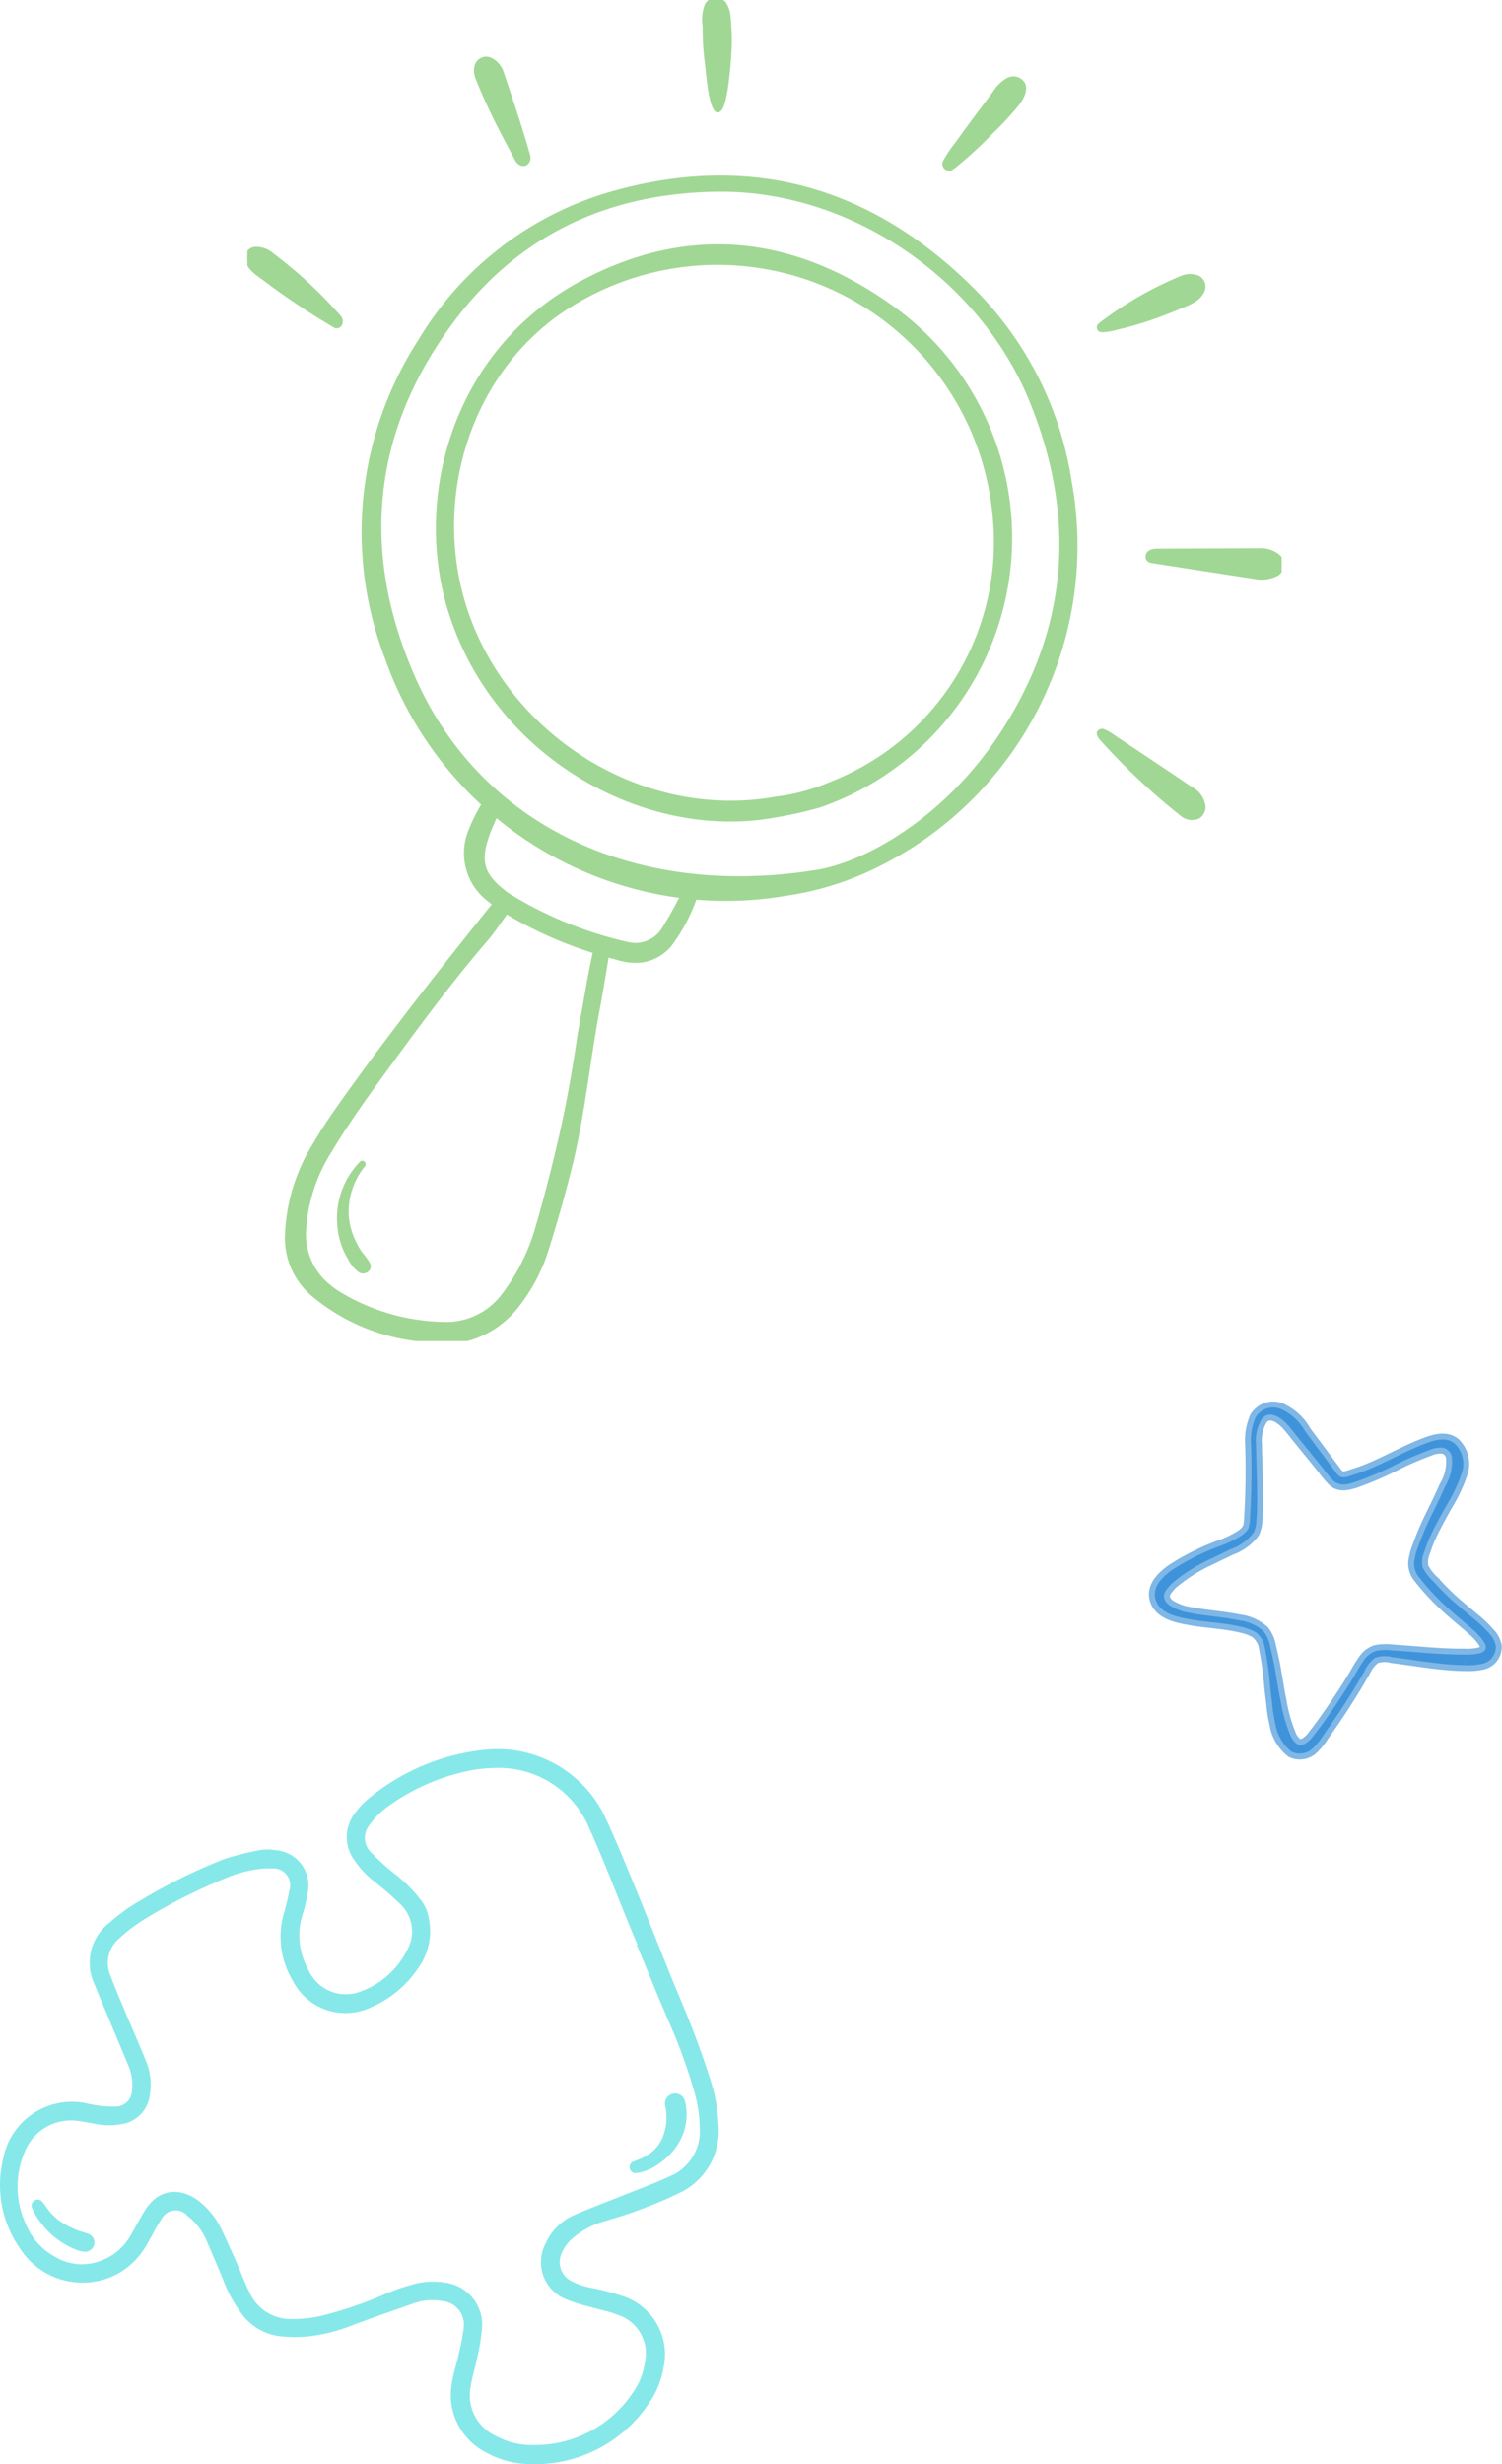<?xml version="1.0" encoding="UTF-8"?>
<svg xmlns="http://www.w3.org/2000/svg" xmlns:xlink="http://www.w3.org/1999/xlink" width="126.972" height="208.3" viewBox="0 0 126.972 208.3">
  <defs>
    <clipPath id="clip-path">
      <rect id="Rectangle_2487" data-name="Rectangle 2487" width="87.438" height="113.369" fill="#43b02a" stroke="#43b02a" stroke-width="0.4"></rect>
    </clipPath>
  </defs>
  <g id="Group_1485" data-name="Group 1485" transform="translate(-25.948 -2574.568)">
    <g id="Group_1390" data-name="Group 1390" transform="translate(46.855 2574.568)" opacity="0.5">
      <g id="Group_1389" data-name="Group 1389" clip-path="url(#clip-path)">
        <path id="Path_1936" data-name="Path 1936" d="M387.421,230.619a2.27,2.27,0,0,0-1.532-.518c-2.951.015-5.9.028-8.824.041-.307.034-.6.111-.645.415-.057.392.3.393.554.434q4.232.662,8.467,1.31a2.779,2.779,0,0,0,1.879-.262.9.9,0,0,0,.1-1.419" transform="translate(-300.28 -183.56)" fill="#43b02a" stroke="#43b02a" stroke-width="0.4"></path>
        <path id="Path_1937" data-name="Path 1937" d="M363.757,310.481q-1.907-1.291-3.823-2.567-1.319-.88-2.639-1.761a4.876,4.876,0,0,0-.943-.556c-.173-.066-.421.047-.342.263a1.4,1.4,0,0,0,.3.423,55,55,0,0,0,6.673,6.268,1.292,1.292,0,0,0,1.392.224.982.982,0,0,0,.422-.78,1.9,1.9,0,0,0-1.037-1.514" transform="translate(-283.99 -243.771)" fill="#43b02a" stroke="#43b02a" stroke-width="0.4"></path>
        <path id="Path_1938" data-name="Path 1938" d="M356.191,120.045a6.011,6.011,0,0,0,1.353-.232c.764-.174,1.519-.384,2.265-.624,1.021-.328,2.024-.711,3.011-1.131.711-.3,1.618-.6,1.927-1.394a.827.827,0,0,0-.445-1.048,1.793,1.793,0,0,0-1.181-.005,30.128,30.128,0,0,0-7.012,4.026.226.226,0,0,0,.083.408" transform="translate(-284.001 -92.149)" fill="#43b02a" stroke="#43b02a" stroke-width="0.4"></path>
        <path id="Path_1939" data-name="Path 1939" d="M191.317,4.993c.19,1.414.274,3.363.783,4.216.318.411.772-.42,1.059-4.093a19.569,19.569,0,0,0-.043-3.855,2.195,2.195,0,0,0-.231-.738.861.861,0,0,0-1.528-.107,3.271,3.271,0,0,0-.188,1.764,22.612,22.612,0,0,0,.148,2.813" transform="translate(-152.48 0.001)" fill="#43b02a" stroke="#43b02a" stroke-width="0.4"></path>
        <path id="Path_1940" data-name="Path 1940" d="M292.068,40.477a33.711,33.711,0,0,0,3.356-3.063,26,26,0,0,0,1.893-2.011c.4-.475,1-1.242.787-1.913a.929.929,0,0,0-1.283-.4,3.132,3.132,0,0,0-1.1,1.072c-1.048,1.408-2.108,2.807-3.127,4.237a11.037,11.037,0,0,0-1.093,1.62.377.377,0,0,0,.565.461" transform="translate(-232.513 -26.316)" fill="#43b02a" stroke="#43b02a" stroke-width="0.4"></path>
        <path id="Path_1941" data-name="Path 1941" d="M7.837,110.368a.507.507,0,0,0-.08-.5,37.251,37.251,0,0,0-5.678-5.266,1.961,1.961,0,0,0-1.5-.505.724.724,0,0,0-.559.866c.165.8,1.026,1.266,1.616,1.72a61.48,61.48,0,0,0,5.75,3.833.29.29,0,0,0,.453-.152" transform="translate(0 -83.022)" fill="#43b02a" stroke="#43b02a" stroke-width="0.4"></path>
        <path id="Path_1942" data-name="Path 1942" d="M97.519,29.97c.514,1.032,1.063,2.046,1.6,3.064a1.2,1.2,0,0,0,.238.344c.38.339.822.038.738-.473-.028-.172-.663-2.255-.953-3.153-.431-1.332-.868-2.663-1.325-3.986-.187-.54-.865-1.251-1.488-1.055-.656.207-.7.979-.49,1.519.5,1.272,1.069,2.517,1.678,3.74" transform="translate(-76.366 -19.687)" fill="#43b02a" stroke="#43b02a" stroke-width="0.4"></path>
        <path id="Path_1943" data-name="Path 1943" d="M74.773,83.949c-8.346-8.375-18.263-11.523-29.864-8.456A27.766,27.766,0,0,0,28.015,88.122a29.7,29.7,0,0,0-2.8,26.84,30.537,30.537,0,0,0,8.172,12.324,14.333,14.333,0,0,0-1.19,2.41A4.908,4.908,0,0,0,33.9,135.39c.137.117.279.23.423.341-.124.136-.239.275-.319.374-4.272,5.331-8.5,10.694-12.467,16.26-.856,1.2-1.695,2.425-2.431,3.7a15.421,15.421,0,0,0-2.351,7.58,6.212,6.212,0,0,0,2.063,4.951l.155.135a16.667,16.667,0,0,0,8.6,3.731,13.917,13.917,0,0,0,3.445.161,6.839,6.839,0,0,0,1.447-.311,7.906,7.906,0,0,0,3.572-2.519,14.668,14.668,0,0,0,2.6-4.859q1.086-3.426,1.963-6.918c1.1-4.388,1.513-8.9,2.35-13.341.29-1.539.539-3.086.793-4.631,0-.015,0-.029,0-.043.313.089.626.176.942.258a4.768,4.768,0,0,0,2.2.185,3.872,3.872,0,0,0,2.123-1.227,14.413,14.413,0,0,0,2.179-4.075v0a29.92,29.92,0,0,0,7.788-.328,25.38,25.38,0,0,0,7.929-2.557,30.091,30.091,0,0,0,15.958-32.215,29.1,29.1,0,0,0-8.093-16.094M42.8,139.719c-.154.716-.31,1.427-.44,2.144-.3,1.642-.879,4.93-.879,4.93s-.5,3.6-1.221,7.007c-.862,4.071-1.99,8.135-2.306,9.159a17.179,17.179,0,0,1-2.942,5.912,6.072,6.072,0,0,1-5.064,2.378,17.734,17.734,0,0,1-8.924-2.614,5.814,5.814,0,0,1-.674-.484,5.639,5.639,0,0,1-2.212-4.818,14,14,0,0,1,2.194-6.772c1.227-2.056,2.611-4.026,4.021-5.965,2.932-4.03,5.87-8.058,9.121-11.844.54-.629,1.014-1.317,1.492-2,.071-.1.18-.251.282-.408A34.205,34.205,0,0,0,42.8,139.719Zm5.9-2.044a2.843,2.843,0,0,1-3.28,1.436,33.02,33.02,0,0,1-9.954-4.064,4.631,4.631,0,0,1-.448-.326c-1.836-1.449-2.17-2.577-1.384-4.843.205-.592.491-1.157.721-1.74a30.431,30.431,0,0,0,15.837,6.9c-.479.889-.945,1.79-1.492,2.636m28-15.592c-4.46,6.466-10.806,10.181-15.032,10.929-15.834,2.6-28.786-3.98-34.25-16.293-4.774-10.759-3.728-21.164,3.429-30.572C36.381,78.872,44.009,75.4,53.19,75.312c11.3-.114,22.236,7.464,26.472,17.813,4.163,10.173,3.279,19.909-2.962,28.958" transform="translate(-13.369 -59.306)" fill="#43b02a" stroke="#43b02a" stroke-width="0.4"></path>
        <path id="Path_1944" data-name="Path 1944" d="M118.186,108.32c-8.27-5.969-17.2-7.022-26.311-2.112-10.728,5.784-14.141,18.284-10.93,28.044,3.96,12.034,16.479,18.869,27.285,16.907a34.982,34.982,0,0,0,3.78-.85,23.912,23.912,0,0,0,6.175-41.989m-5.179,40.2a16.553,16.553,0,0,1-4.608,1.258c-11.165,2.031-22.489-4.952-26.215-15.6-3.117-8.911-.353-19.545,7.478-25.324a23.557,23.557,0,0,1,37.213,17.246,21.956,21.956,0,0,1-13.868,22.425" transform="translate(-63.649 -82.246)" fill="#43b02a" stroke="#43b02a" stroke-width="0.4"></path>
        <path id="Path_1945" data-name="Path 1945" d="M40.187,493.693a6.924,6.924,0,0,1-.559-1.007,6.2,6.2,0,0,1-.578-2.233,6.377,6.377,0,0,1,1.421-4.233c.055-.075-.05-.183-.122-.115a6.6,6.6,0,0,0-1.879,4.306,6.739,6.739,0,0,0,.344,2.517,5.675,5.675,0,0,0,.539,1.147,3.1,3.1,0,0,0,.864,1.077c.347.211.86-.112.654-.532a7.906,7.906,0,0,0-.683-.927" transform="translate(-30.681 -387.767)" fill="#43b02a" stroke="#43b02a" stroke-width="0.4"></path>
      </g>
    </g>
    <g id="Group_1411" data-name="Group 1411" transform="translate(0 32)" opacity="0.5">
      <path id="Path_1946" data-name="Path 1946" d="M9.371,22.73c-.464-1.11-.952-2.21-1.386-3.331a3.89,3.89,0,0,1,1.176-4.863,14.531,14.531,0,0,1,2.6-1.855,45.25,45.25,0,0,1,7-3.443,25.206,25.206,0,0,1,2.905-.729,3.643,3.643,0,0,1,1.2.016,2.607,2.607,0,0,1,2.408,3.087,11.877,11.877,0,0,1-.457,1.947,6.242,6.242,0,0,0,.528,4.846,3.836,3.836,0,0,0,5.053,1.981,7.377,7.377,0,0,0,3.934-3.545,3.556,3.556,0,0,0-.629-4.418,25.47,25.47,0,0,0-2.11-1.838A7.72,7.72,0,0,1,29.824,8.69a2.913,2.913,0,0,1,.183-3.54,5.616,5.616,0,0,1,.953-1.022A17.951,17.951,0,0,1,40.581.045,9.691,9.691,0,0,1,50.525,5.7c1.01,2.181,1.9,4.417,2.816,6.642,1.14,2.781,2.206,5.594,3.377,8.362.99,2.34,1.888,4.71,2.651,7.132a13.6,13.6,0,0,1,.615,3.538,5.412,5.412,0,0,1-3.259,5.491c-1.019.5-2.074.931-3.137,1.326s-2.148.731-3.237,1.046a7.6,7.6,0,0,0-2.6,1.466,3.686,3.686,0,0,0-.945,1.271,2.18,2.18,0,0,0,.932,2.93,6.569,6.569,0,0,0,1.892.631,21.17,21.17,0,0,1,2.514.665,4.8,4.8,0,0,1,3.214,5.556,7,7,0,0,1-1.193,2.949,11.172,11.172,0,0,1-9.538,4.972,7.435,7.435,0,0,1-3.662-.9,5.09,5.09,0,0,1-2.775-5.5c.131-.855.413-1.685.6-2.533a19.552,19.552,0,0,0,.4-2.162,2.365,2.365,0,0,0-2.115-2.688,5.049,5.049,0,0,0-2.758.267c-1.7.6-3.405,1.183-5.091,1.819a14.064,14.064,0,0,1-3.482.89,10.614,10.614,0,0,1-2.194.02,4.378,4.378,0,0,1-3.335-1.966,11.117,11.117,0,0,1-1.178-2.086c-.493-1.242-1.021-2.47-1.553-3.7A5.773,5.773,0,0,0,15.7,38.759a1.7,1.7,0,0,0-2.743.385c-.452.658-.794,1.391-1.2,2.082a6.17,6.17,0,0,1-2.181,2.3,5.9,5.9,0,0,1-7.952-1.909A9,9,0,0,1,.25,34.348a5.546,5.546,0,0,1,6.56-4.442,9.975,9.975,0,0,0,2.58.293,1.749,1.749,0,0,0,1.75-1.6,4.4,4.4,0,0,0-.31-2.356c-.482-1.174-.977-2.343-1.466-3.515l.007,0M53.8,16.022,53.858,16c-.232-.554-.466-1.107-.694-1.663-1.117-2.718-2.151-5.474-3.367-8.147A8.646,8.646,0,0,0,41.37.836a11.153,11.153,0,0,0-1.987.2A18.108,18.108,0,0,0,32.11,4.216a6.783,6.783,0,0,0-1.533,1.562,2.082,2.082,0,0,0,.22,2.895,19.258,19.258,0,0,0,1.924,1.742,11.974,11.974,0,0,1,2.249,2.264,3.13,3.13,0,0,1,.531,1.275,4.976,4.976,0,0,1-.747,3.828,8.8,8.8,0,0,1-3.917,3.307,4.628,4.628,0,0,1-6.159-2.125,6.826,6.826,0,0,1-.74-5.219,20.916,20.916,0,0,0,.523-2.138,1.785,1.785,0,0,0-1.844-2.281,6.542,6.542,0,0,0-1.192.051,10.9,10.9,0,0,0-2.885.8A47.662,47.662,0,0,0,11.754,13.6a13.79,13.79,0,0,0-2.236,1.675,3.078,3.078,0,0,0-.9,3.632c.327.875.69,1.737,1.051,2.6.646,1.539,1.317,3.067,1.949,4.612a4.846,4.846,0,0,1,.286,2.751,2.432,2.432,0,0,1-2.127,2.077,5.084,5.084,0,0,1-1.791.014c-.594-.092-1.181-.236-1.777-.3a4.579,4.579,0,0,0-4.745,2.625,7.881,7.881,0,0,0,.075,6.784,5.792,5.792,0,0,0,2.527,2.764,4.784,4.784,0,0,0,4.417.29,5.118,5.118,0,0,0,2.5-2.206c.4-.693.773-1.4,1.189-2.088,1.224-2.007,3.075-1.588,4.239-.552a6.416,6.416,0,0,1,1.58,2.044q.641,1.358,1.245,2.734c.378.855.7,1.739,1.11,2.576a4.19,4.19,0,0,0,3.991,2.526,10.94,10.94,0,0,0,2.966-.391,34.847,34.847,0,0,0,4.914-1.7,16.334,16.334,0,0,1,2.263-.806,5.877,5.877,0,0,1,2.772-.173A3.2,3.2,0,0,1,40,48.474a16.58,16.58,0,0,1-.416,2.562c-.156.785-.417,1.552-.532,2.342a4.153,4.153,0,0,0,2.36,4.641,6.562,6.562,0,0,0,3.276.792,10.313,10.313,0,0,0,8.808-4.691,6.1,6.1,0,0,0,1.012-2.592,3.8,3.8,0,0,0-2.546-4.451c-.738-.3-1.536-.441-2.3-.667a14,14,0,0,1-2.092-.662,3,3,0,0,1-1.472-4.209,4.322,4.322,0,0,1,2.23-2.207c1.223-.533,2.476-1,3.715-1.495,1.425-.573,2.87-1.1,4.266-1.737a4.5,4.5,0,0,0,2.832-4.632,11.364,11.364,0,0,0-.4-2.766A45.165,45.165,0,0,0,56.9,23.414c-1.07-2.448-2.07-4.926-3.1-7.392" transform="translate(26.325 2690.814)" fill="#10d1d3" stroke="#10d1d3" stroke-width="0.75"></path>
      <path id="Path_1947" data-name="Path 1947" d="M15.995,219.5a6.412,6.412,0,0,0,2.92,2.2,2.123,2.123,0,0,0,.488.108.406.406,0,0,0,.207-.774c-.294-.126-.617-.182-.917-.3a8.224,8.224,0,0,1-1.4-.7,4.788,4.788,0,0,1-.96-.8c-.3-.324-.526-.693-.8-1.034a.137.137,0,0,0-.233.137,4.019,4.019,0,0,0,.7,1.162" transform="translate(13.702 2510.726)" fill="#10d1d3" stroke="#10d1d3" stroke-width="0.75"></path>
      <path id="Path_1948" data-name="Path 1948" d="M305.183,172.716a3.806,3.806,0,0,0,1.7-.7,5.343,5.343,0,0,0,1.368-1.3,4.362,4.362,0,0,0,.743-3.565.5.5,0,0,0-.545-.422.491.491,0,0,0-.422.545,4.878,4.878,0,0,1-.3,3.1,3.656,3.656,0,0,1-1.056,1.311,6.027,6.027,0,0,1-1.557.77.137.137,0,0,0,.07.261" transform="translate(-225.491 2553.177)" fill="#10d1d3" stroke="#10d1d3" stroke-width="0.75"></path>
    </g>
    <path id="Path_1949" data-name="Path 1949" d="M8.121,3.075a64.987,64.987,0,0,1-.109,6.607,2.528,2.528,0,0,1-.1.475.377.377,0,0,1-.045.111,2.136,2.136,0,0,1-.519.524,8.966,8.966,0,0,1-2,.957,20.883,20.883,0,0,0-3.774,1.887c-.887.6-1.88,1.517-1.5,2.641.394,1.163,1.855,1.428,2.9,1.617,1.451.263,2.947.291,4.38.652a3.96,3.96,0,0,1,1.164.439,2.066,2.066,0,0,1,.782,1.39,28.3,28.3,0,0,1,.439,3.208c.056.505.119,1.009.177,1.514a10.783,10.783,0,0,0,.251,1.578,3.789,3.789,0,0,0,1.389,2.414,1.591,1.591,0,0,0,1.845-.352,5.664,5.664,0,0,0,.807-1.009c.309-.442.619-.883.923-1.328q.913-1.336,1.753-2.719.42-.691.822-1.394a2.818,2.818,0,0,1,.9-1.139,2.4,2.4,0,0,1,1.46-.051c.5.06,1,.129,1.5.2,1.027.146,2.053.3,3.086.388.513.045,1.029.083,1.545.08a5.579,5.579,0,0,0,1.391-.1,1.448,1.448,0,0,0,1.222-1.526,2.112,2.112,0,0,0-.583-1.076,10.016,10.016,0,0,0-1.119-1.085c-.814-.688-1.646-1.341-2.413-2.084q-.579-.561-1.12-1.161a4.348,4.348,0,0,1-.95-1.227,2.275,2.275,0,0,1,.157-1.358,10.341,10.341,0,0,1,.539-1.381c.4-.863.869-1.688,1.329-2.519A13.084,13.084,0,0,0,25.9,5.62a2.376,2.376,0,0,0-.548-2.564c-.737-.639-1.766-.3-2.566.007-2.031.773-3.891,1.963-5.975,2.6-.332.1-.845.344-1.183.153a1.208,1.208,0,0,1-.329-.331c-.182-.232-.355-.471-.531-.707L12.715,2.029A4.445,4.445,0,0,0,10.553.076,1.738,1.738,0,0,0,8.5.837a4.959,4.959,0,0,0-.382,2.239c-.008.274.418.305.425.031A3.442,3.442,0,0,1,9.069.9c.637-.7,1.558-.065,2.054.458.344.363.645.771.961,1.159l1.048,1.288,1.015,1.248a9.744,9.744,0,0,0,.939,1.128c.663.6,1.566.19,2.3-.063a26.26,26.26,0,0,0,2.861-1.252A26.479,26.479,0,0,1,23.159,3.6a2.338,2.338,0,0,1,1.224-.209,1,1,0,0,1,.707.745,4.03,4.03,0,0,1-.568,2.536c-.362.846-.775,1.669-1.179,2.495a25.187,25.187,0,0,0-1.087,2.571,5.548,5.548,0,0,0-.344,1.3,1.845,1.845,0,0,0,.432,1.321,19.819,19.819,0,0,0,2.1,2.288c.731.7,1.525,1.326,2.286,1.994a5.787,5.787,0,0,1,1.037,1.091c.14.211.271.5.173.694a.862.862,0,0,1-.517.345,4.757,4.757,0,0,1-1.3.1c-2,.017-3.973-.216-5.963-.341a4.892,4.892,0,0,0-1.4.017,1.887,1.887,0,0,0-1.051.741,12.332,12.332,0,0,0-.755,1.214q-.4.672-.825,1.333-.843,1.323-1.753,2.6c-.3.427-.617.845-.938,1.258a2.443,2.443,0,0,1-.714.69.753.753,0,0,1-.676.079,1.717,1.717,0,0,1-.642-.869,12.778,12.778,0,0,1-.785-2.811c-.213-1.013-.355-2.038-.545-3.055-.1-.514-.215-1.021-.338-1.529A2.9,2.9,0,0,0,9.173,18.9a3.763,3.763,0,0,0-2.064-.919c-.7-.148-1.413-.239-2.124-.329s-1.438-.175-2.147-.322a4.362,4.362,0,0,1-1.6-.614,1.155,1.155,0,0,1-.4-.453.773.773,0,0,1-.074-.254.3.3,0,0,1-.006-.088.428.428,0,0,1,.017-.145.854.854,0,0,0,.059-.164,1.7,1.7,0,0,1,.179-.277,3.613,3.613,0,0,1,.467-.518,13.933,13.933,0,0,1,3.286-2.054c.544-.273,1.093-.532,1.642-.8A4.143,4.143,0,0,0,8.35,10.543a2.7,2.7,0,0,0,.227-1.07c.047-.546.056-1.095.059-1.642.006-1.212-.035-2.424-.071-3.635-.011-.363-.025-.726-.02-1.089,0-.273-.416-.306-.425-.031" transform="translate(123.584 2693.558)" fill="#0070ce" stroke="#0070ce" stroke-width="1" opacity="0.5"></path>
  </g>
</svg>
